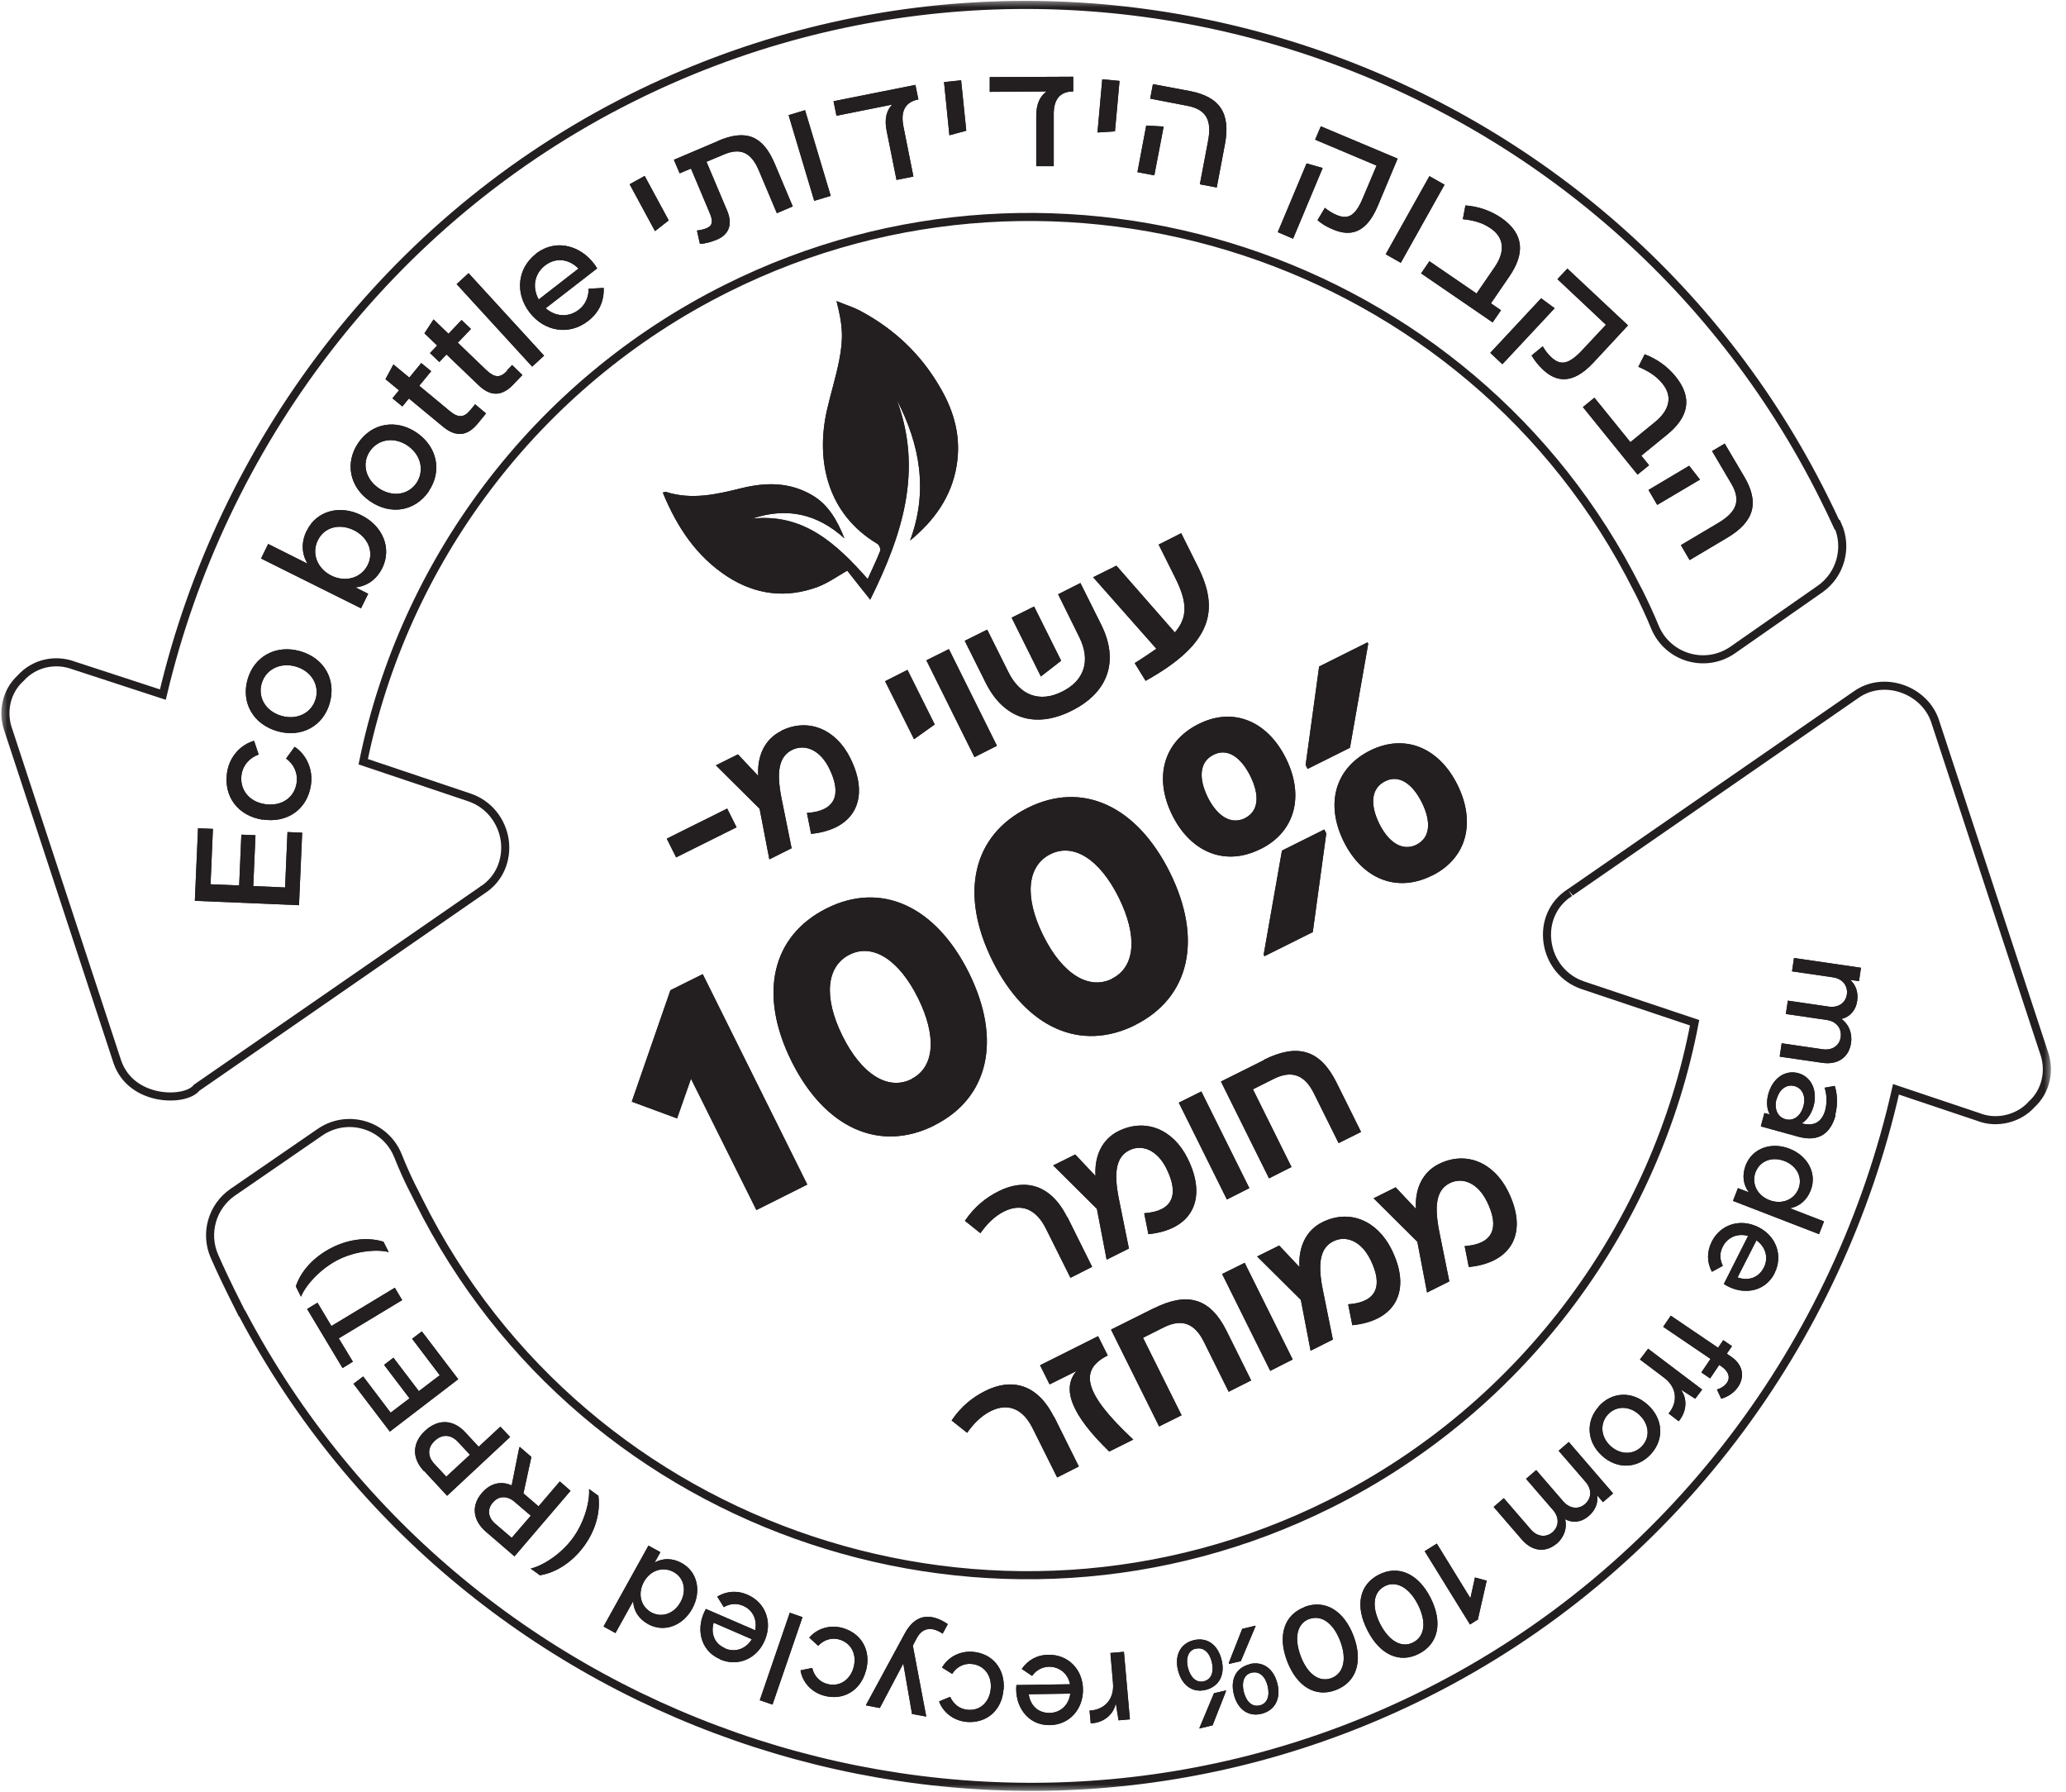 <svg width="143" height="124" viewBox="0 0 143 124" fill="none" xmlns="http://www.w3.org/2000/svg">
<g id="Layer_1" clip-path="url(#clip0_28_3943)">
<g id="Clip path group">
<mask id="mask0_28_3943" style="mask-type:luminance" maskUnits="userSpaceOnUse" x="0" y="0" width="143" height="124">
<g id="clippath">
<path id="Vector" d="M142.018 -3.05176e-05H0.018V124H142.018V-3.05176e-05Z" fill="white"/>
</g>
</mask>
<g mask="url(#mask0_28_3943)">
<g id="Group">
<path id="Vector_2" d="M108.654 61.773C108.585 61.814 108.572 61.828 108.654 61.773ZM16.762 90.894C32.254 120.236 68.824 132.121 98.652 117.216C115.822 108.64 127.311 92.769 131.232 75.382L136.941 77.298C138.262 77.822 139.789 77.367 140.615 76.43C141.619 75.52 141.936 74.072 141.454 72.776L133.928 49.873C133.199 47.736 130.379 46.688 128.439 48.094C127.861 48.494 109.741 61.028 108.64 61.786C107.471 62.531 106.921 63.855 107.113 65.206C107.306 66.571 108.214 67.729 109.562 68.184L117.294 70.776C114.667 84.606 105.627 97.292 92.075 104.062C68.961 115.617 40.495 106.24 28.98 83.076C28.787 82.648 28.264 81.78 27.549 79.987C26.682 77.822 24.054 77.05 22.155 78.346L16.102 82.51C14.671 83.503 14.148 85.365 14.85 86.95C15.662 88.798 16.418 90.232 16.735 90.88L16.762 90.894ZM33.382 61.579C33.465 61.524 33.451 61.538 33.382 61.579ZM127.145 36.319C126.857 35.698 126.568 35.078 126.265 34.485C111.199 4.178 74.079 -8.383 43.715 6.784C26.737 15.264 15.318 30.941 11.273 48.067L5.109 46.054C3.816 45.571 2.371 45.888 1.435 46.922C0.431 47.832 0.115 49.28 0.596 50.576L8.122 73.479C9.085 76.278 12.855 76.264 13.611 75.271C14.189 74.872 32.309 62.338 33.41 61.579C34.565 60.835 35.116 59.511 34.937 58.16C34.744 56.809 33.836 55.637 32.488 55.182L25.141 52.713C27.934 39.035 36.932 26.626 50.305 19.952C73.35 8.439 101.789 17.732 113.346 40.8C113.346 40.8 113.369 40.842 113.415 40.924C113.827 41.752 114.213 42.579 114.557 43.42C115.451 45.53 118.051 46.288 119.936 44.978L125.962 40.773C127.393 39.78 127.916 37.891 127.187 36.305L127.145 36.319Z" stroke="#231F20" stroke-width="0.559" stroke-miterlimit="10"/>
<path id="Vector_3" d="M91.8 57.677L91.663 57.401L88.732 58.863L87.466 66.061L87.521 66.171L90.865 64.503L91.8 57.677ZM98.06 58.45C97.083 58.932 96.134 58.325 95.474 57.016C94.813 55.678 94.896 54.547 95.873 54.065C96.822 53.582 97.758 54.216 98.418 55.54C99.065 56.85 99.01 57.967 98.046 58.45M99.133 60.587C101.541 59.387 102.16 56.891 100.881 54.313C99.601 51.734 97.235 50.742 94.827 51.941C92.378 53.169 91.731 55.664 93.011 58.243C94.29 60.821 96.684 61.814 99.12 60.587M86.187 56.616C85.21 57.098 84.261 56.492 83.6 55.182C82.94 53.844 83.022 52.713 83.999 52.231C84.949 51.748 85.884 52.383 86.544 53.706C87.191 55.016 87.136 56.133 86.173 56.616M90.369 52.934L90.507 53.21L93.438 51.748L94.703 44.551L94.648 44.454L91.305 46.123L90.369 52.948V52.934ZM87.26 58.753C89.668 57.553 90.287 55.057 89.007 52.479C87.728 49.901 85.361 48.894 82.954 50.107C80.505 51.335 79.858 53.83 81.138 56.409C82.417 58.987 84.811 59.98 87.246 58.753M76.983 67.729C75.359 68.543 73.529 67.398 72.208 64.737C70.888 62.076 71.08 59.925 72.704 59.111C74.3 58.312 76.116 59.456 77.436 62.117C78.757 64.778 78.578 66.916 76.983 67.715M78.578 70.928C82.348 69.039 83.27 64.999 80.972 60.366C78.661 55.733 74.891 54.023 71.121 55.912C67.324 57.815 66.388 61.855 68.7 66.502C71.011 71.135 74.795 72.831 78.592 70.928M63.087 74.678C61.463 75.492 59.633 74.348 58.312 71.686C56.992 69.025 57.184 66.874 58.808 66.061C60.404 65.261 62.22 66.405 63.541 69.067C64.861 71.728 64.683 73.865 63.087 74.665M64.669 77.877C68.439 75.988 69.36 71.948 67.063 67.316C64.751 62.682 60.981 60.973 57.212 62.862C53.414 64.765 52.479 68.805 54.79 73.451C57.102 78.084 60.885 79.78 64.683 77.877M46.398 68.543L43.728 76.237L46.865 77.395L47.828 74.651L52.355 83.738L55.877 81.973L48.64 67.412L46.398 68.529V68.543Z" fill="#231F20"/>
<path id="Vector_4" d="M99.588 80.552C98.46 81.118 97.923 82.262 98.006 83.655L96.602 82.166L95.075 82.924L98.102 85.93L98.776 89.446L100.317 88.674L99.615 85.199C99.258 83.379 99.437 82.331 100.345 81.876C101.239 81.435 102.285 81.862 102.917 83.145C103.812 84.951 103.358 86.096 101.377 86.233L101.665 87.681C104.706 87.378 105.779 85.241 104.376 82.428C103.371 80.415 101.445 79.629 99.588 80.552ZM91.525 84.579C90.397 85.144 89.861 86.288 89.943 87.681L88.54 86.192L87.013 86.95L90.04 89.956L90.714 93.472L92.255 92.7L91.553 89.225C91.195 87.419 91.374 86.357 92.282 85.902C93.177 85.461 94.222 85.889 94.855 87.171C95.749 88.977 95.295 90.122 93.314 90.26L93.603 91.707C96.644 91.404 97.717 89.267 96.313 86.454C95.309 84.441 93.383 83.655 91.525 84.579ZM86.146 87.392L84.591 88.164L87.921 94.865L89.475 94.079L86.146 87.378V87.392ZM79.886 90.522L76.9 92.011L80.23 98.712L81.785 97.94L79.115 92.576L80.546 91.859C81.812 91.225 82.706 91.583 83.339 92.879L85.045 96.313L86.6 95.527L84.894 92.094C83.766 89.832 82.197 89.377 79.872 90.535M76.666 93.789L76.006 92.466L71.989 94.479L72.649 95.803L74.507 94.879C73.461 96.106 74.162 97.912 76.777 100.449L78.441 99.622C74.933 96.354 74.713 94.782 76.666 93.803M72.938 98.036C71.782 95.72 69.966 95.361 68.191 96.258C67.338 96.685 66.54 97.305 65.866 98.298L66.939 99.153C67.352 98.574 67.861 98.009 68.577 97.65C69.746 97.071 70.792 97.457 71.48 98.85L73.172 102.242L74.672 101.483L72.952 98.022L72.938 98.036Z" fill="#231F20"/>
<path id="Vector_5" d="M87.493 73.355L84.508 74.844L87.837 81.545L89.392 80.759L86.723 75.382L88.154 74.665C89.42 74.031 90.314 74.389 90.947 75.671L92.653 79.105L94.207 78.332L92.501 74.899C91.373 72.638 89.805 72.183 87.48 73.341M83.146 75.533L81.591 76.306L84.921 83.007L86.475 82.221L83.146 75.52V75.533ZM77.409 78.277C76.28 78.843 75.744 79.987 75.826 81.38L74.423 79.891L72.896 80.649L75.923 83.655L76.597 87.171L78.138 86.399L77.436 82.924C77.078 81.118 77.257 80.056 78.165 79.601C79.06 79.16 80.105 79.587 80.738 80.87C81.632 82.676 81.178 83.82 79.197 83.958L79.486 85.406C82.527 85.103 83.6 82.965 82.197 80.153C81.192 78.139 79.28 77.353 77.409 78.277ZM73.859 84.22C72.703 81.904 70.887 81.545 69.112 82.441C68.259 82.869 67.461 83.489 66.787 84.482L67.86 85.337C68.273 84.758 68.782 84.193 69.498 83.834C70.667 83.255 71.713 83.641 72.4 85.034L74.093 88.426L75.593 87.667L73.873 84.206L73.859 84.22Z" fill="#231F20"/>
<path id="Vector_6" d="M80.189 37.67L81.345 39.987C82.198 41.696 82.212 42.731 81.318 43.765L77.273 39.146L75.663 39.945L80.038 44.895C79.598 45.199 79.116 45.53 78.538 45.888L79.295 47.115C84.042 44.482 84.358 42.11 82.914 39.215L81.758 36.898L80.203 37.684L80.189 37.67ZM71.577 41.972L70.022 42.744L72.045 46.812L73.448 45.723L71.577 41.972ZM73.242 41.131L74.7 44.082C75.512 45.709 75.058 47.102 73.517 47.86C71.976 48.632 70.614 48.15 69.802 46.522L68.33 43.572L66.775 44.344L68.22 47.239C69.458 49.735 71.646 50.452 74.177 49.184C76.722 47.915 77.465 45.736 76.227 43.241L74.782 40.345L73.228 41.131H73.242ZM65.674 44.923L64.12 45.695L67.449 52.396L69.004 51.61L65.674 44.909V44.923ZM61.258 47.129L63.267 51.155L64.698 50.135L62.813 46.357L61.258 47.143V47.129ZM54.062 50.59C52.934 51.155 52.398 52.3 52.48 53.692L51.077 52.203L49.55 52.962L52.577 55.968L53.251 59.47L54.792 58.698L54.09 55.223C53.732 53.403 53.911 52.355 54.819 51.9C55.713 51.459 56.759 51.886 57.392 53.169C58.286 54.975 57.832 56.133 55.851 56.257L56.14 57.705C59.167 57.401 60.254 55.264 58.85 52.452C57.846 50.438 55.92 49.652 54.062 50.576M46.798 59.332L50.981 57.25L50.334 55.954L46.151 58.036L46.798 59.332Z" fill="#231F20"/>
<path id="Vector_7" d="M60.239 41.503C59.661 40.786 59.152 40.138 58.643 39.49C57.969 39.876 57.336 40.331 56.62 40.607C54.447 41.421 52.328 41.172 50.374 39.918C48.214 38.525 46.852 36.471 45.875 34.085C45.971 34.071 46.054 34.016 46.109 34.044C47.884 34.609 49.603 34.209 51.323 33.782C53.016 33.368 54.653 33.354 56.208 34.264C57.349 34.926 57.955 36.029 58.45 37.257C56.579 35.56 54.474 35.078 52.066 35.891C55.616 35.505 57.886 37.615 60.06 40.069C60.376 39.366 60.679 38.746 60.927 38.111C60.968 37.987 60.844 37.698 60.72 37.629C57.281 35.574 56.455 31.92 57.226 28.432C57.487 27.274 57.845 26.143 58.079 24.971C58.395 23.372 58.326 22.489 57.9 20.834C58.533 21.096 59.097 21.262 59.592 21.538C61.904 22.779 63.733 24.502 65.068 26.805C66.072 28.515 66.54 30.293 66.21 32.251C65.852 34.389 64.655 36.043 62.99 37.408C64.256 34.002 63.692 30.79 62.069 27.66C63.898 32.555 62.468 36.995 60.225 41.517" fill="#231F20"/>
<path id="Vector_8" d="M20.834 89.736C21.123 88.991 22.114 87.847 23.366 87.198C24.618 86.55 26.131 86.44 26.902 86.647L26.544 85.93C25.485 85.599 24.178 85.723 22.939 86.357C21.701 86.992 20.82 87.971 20.477 89.019L20.834 89.736ZM21.261 90.591L23.71 94.672L24.425 94.231L23.448 92.617L27.837 89.97L27.328 89.115L22.939 91.763L21.976 90.149L21.247 90.591H21.261ZM25.141 95.251L24.466 95.761L26.984 99.07L31.717 95.444L29.199 92.135L28.525 92.645L30.438 95.168L28.993 96.271L27.232 93.955L26.585 94.451L28.346 96.768L27.039 97.76L25.127 95.237L25.141 95.251ZM31.69 99.774L32.529 100.67L30.892 102.187L30.052 101.29C29.571 100.766 29.598 100.16 30.094 99.705C30.589 99.236 31.194 99.25 31.69 99.774ZM29.351 101.787L30.947 103.51L35.308 99.443L34.634 98.726L33.134 100.118L32.212 99.126C31.359 98.202 30.314 98.188 29.419 99.015C28.539 99.829 28.484 100.891 29.337 101.801M35.418 106.42L34.29 105.455C33.767 105.013 33.712 104.434 34.111 103.979C34.51 103.51 35.088 103.483 35.611 103.924L36.739 104.889L35.418 106.42ZM35.418 102.793C34.675 102.462 33.932 102.642 33.354 103.317C32.611 104.172 32.708 105.206 33.643 106.006L35.611 107.702L39.491 103.166L38.748 102.518L37.276 104.241L36.23 103.345L36.78 100.822L35.982 100.132L35.941 100.174L35.418 102.78V102.793ZM36.725 108.543L37.372 109.012C38.472 108.833 39.587 108.129 40.412 107.013C41.238 105.896 41.568 104.613 41.417 103.51L40.77 103.042C40.839 103.841 40.481 105.303 39.642 106.447C38.803 107.592 37.509 108.378 36.739 108.543M46.631 108.791C47.36 109.191 47.539 110.087 47.099 110.873C46.659 111.673 45.806 111.976 45.077 111.577C44.334 111.163 44.127 110.267 44.567 109.467C45.008 108.667 45.888 108.378 46.631 108.791ZM42.6 113.011L43.825 110.804C43.852 111.466 44.21 112.032 44.856 112.39C45.943 112.997 47.25 112.528 47.911 111.328C48.571 110.129 48.282 108.778 47.195 108.171C46.549 107.812 45.888 107.812 45.31 108.129L45.709 107.412L44.884 106.957L41.775 112.556L42.6 113.011ZM50.181 114.059C49.383 113.714 49.204 112.955 49.397 112.294L52.038 113.438C51.626 114.114 50.883 114.376 50.181 114.072M49.837 114.831C51.075 115.368 52.396 114.789 52.932 113.521C53.483 112.252 52.988 110.901 51.749 110.363C50.993 110.032 50.277 110.115 49.644 110.487L50.098 111.218C50.525 110.97 50.979 110.929 51.433 111.122C52.107 111.411 52.423 112.087 52.272 112.818L48.86 111.342C48.158 112.569 48.392 114.196 49.837 114.817M55.547 111.908L54.666 111.604L52.589 117.657L53.469 117.961L55.547 111.908ZM59.935 115.63C60.321 114.252 59.647 113.024 58.298 112.652C57.418 112.418 56.537 112.707 56.014 113.328L56.633 113.893C56.991 113.507 57.514 113.3 58.078 113.452C58.904 113.686 59.33 114.472 59.083 115.382C58.835 116.292 58.064 116.761 57.239 116.527C56.689 116.375 56.331 115.934 56.221 115.424L55.409 115.589C55.533 116.389 56.138 117.092 57.019 117.34C58.353 117.712 59.564 117.009 59.935 115.617M60.899 118.195L62.522 115.12L63.127 118.609L64.104 118.788V118.747L63.182 113.879L63.444 113.383C63.843 112.625 64.49 112.542 65.246 113.052L65.604 112.39C64.352 111.549 63.32 111.742 62.618 113.052L59.949 117.974V118.016L60.885 118.195H60.899ZM69.47 116.927C69.58 115.493 68.7 114.417 67.324 114.307C66.416 114.238 65.604 114.693 65.205 115.396L65.907 115.837C66.182 115.396 66.663 115.093 67.241 115.148C68.094 115.217 68.658 115.92 68.576 116.858C68.493 117.795 67.833 118.402 66.98 118.319C66.416 118.278 65.975 117.906 65.769 117.423L64.999 117.74C65.274 118.498 66.003 119.078 66.911 119.16C68.287 119.271 69.346 118.361 69.456 116.927M72.648 118.54C71.768 118.54 71.3 117.933 71.204 117.244L74.079 117.202C73.983 117.988 73.405 118.526 72.648 118.54ZM72.662 119.381C74.01 119.367 74.973 118.292 74.96 116.913C74.946 115.534 73.942 114.5 72.593 114.514C71.768 114.514 71.149 114.886 70.722 115.493L71.438 115.975C71.726 115.575 72.125 115.355 72.607 115.341C73.336 115.341 73.914 115.81 74.065 116.554L70.351 116.609C70.213 118.016 71.094 119.408 72.662 119.381ZM77.216 117.933H77.243L77.422 119.05L78.207 118.981L77.794 114.307L76.858 114.389L77.037 116.472C77.147 117.726 76.294 118.347 75.414 118.374L75.496 119.257C76.377 119.229 77.051 118.664 77.216 117.933ZM85.058 115.079V115.148L85.884 114.955L86.902 112.542V112.5L85.98 112.721L85.058 115.065V115.079ZM82.761 114.1C83.284 113.962 83.71 114.334 83.875 115.01C84.04 115.699 83.847 116.223 83.325 116.347C82.816 116.472 82.403 116.099 82.224 115.41C82.059 114.734 82.252 114.21 82.761 114.086M82.609 113.507C81.688 113.741 81.288 114.569 81.536 115.589C81.798 116.623 82.54 117.175 83.462 116.94C84.398 116.706 84.811 115.879 84.549 114.844C84.288 113.81 83.545 113.273 82.609 113.507ZM86.627 115.755C87.15 115.63 87.576 115.989 87.741 116.678C87.906 117.368 87.714 117.892 87.191 118.016C86.668 118.14 86.269 117.768 86.09 117.078C85.925 116.403 86.104 115.879 86.627 115.755ZM84.852 117.051V116.982L84.026 117.175L83.022 119.574V119.615L83.93 119.395L84.852 117.051ZM86.475 115.175C85.554 115.41 85.141 116.223 85.402 117.257C85.664 118.292 86.407 118.829 87.328 118.595C88.25 118.361 88.677 117.547 88.415 116.499C88.154 115.465 87.397 114.927 86.475 115.162M90.603 112.045C91.456 111.728 92.281 112.307 92.763 113.562C93.245 114.817 92.997 115.81 92.158 116.127C91.318 116.444 90.493 115.851 90.025 114.596C89.557 113.342 89.777 112.349 90.617 112.032M90.287 111.218C88.883 111.756 88.415 113.19 89.09 114.955C89.764 116.72 91.057 117.492 92.46 116.954C93.877 116.416 94.359 114.982 93.685 113.204C93.011 111.439 91.704 110.667 90.287 111.204M95.831 109.77C96.643 109.357 97.537 109.853 98.142 111.039C98.748 112.238 98.624 113.245 97.812 113.659C97.014 114.072 96.134 113.562 95.528 112.376C94.923 111.177 95.047 110.17 95.845 109.77M95.432 108.971C94.084 109.66 93.781 111.135 94.648 112.818C95.501 114.514 96.877 115.134 98.211 114.445C99.56 113.755 99.876 112.28 99.023 110.584C98.17 108.888 96.78 108.281 95.432 108.971ZM102.284 112.101L102.903 109.384L102.091 109.164L101.775 110.598L99.45 106.82L98.61 107.344L101.747 112.418L102.27 112.087L102.284 112.101ZM107.732 106.847C108.269 106.378 108.475 105.758 108.337 105.137C108.86 105.413 109.452 105.358 109.975 104.903C110.429 104.503 110.621 104.007 110.553 103.483L110.951 103.952L111.653 103.345L108.585 99.787L107.883 100.394L109.755 102.559C110.195 103.069 110.167 103.69 109.699 104.089C109.259 104.476 108.64 104.407 108.2 103.896L106.329 101.732L105.627 102.338L107.498 104.503C107.938 105.013 107.911 105.634 107.457 106.034C107.003 106.42 106.397 106.351 105.957 105.841L104.086 103.676L103.384 104.282L105.338 106.544C106.067 107.385 107.003 107.454 107.746 106.82M111.282 97.898C111.846 97.278 112.768 97.264 113.456 97.898C114.143 98.533 114.24 99.443 113.662 100.063C113.098 100.684 112.176 100.697 111.488 100.077C110.8 99.457 110.718 98.533 111.282 97.898ZM110.663 97.333C109.741 98.353 109.823 99.774 110.883 100.739C111.942 101.704 113.359 101.635 114.281 100.615C115.203 99.594 115.12 98.174 114.047 97.209C112.988 96.244 111.571 96.299 110.649 97.333M116.359 96.189H116.386L117.335 96.795L117.817 96.161L114.075 93.334L113.511 94.079L115.175 95.334C116.18 96.092 116.07 97.14 115.492 97.816L116.193 98.353C116.758 97.678 116.799 96.795 116.359 96.189ZM118.835 96.147L119.138 96.795C120.472 96.423 121.229 94.851 119.826 93.886L119.523 93.679L119.881 93.155L119.275 92.742L118.918 93.266L115.643 91.046L115.12 91.818L118.395 94.038L117.762 94.975L118.367 95.389L119 94.451L119.151 94.562C120.004 95.141 119.688 95.885 118.835 96.161M122.082 87.722C121.683 88.508 120.913 88.632 120.266 88.398L121.573 85.834C122.22 86.288 122.426 87.047 122.082 87.736M122.825 88.109C123.43 86.895 122.949 85.544 121.711 84.923C120.486 84.303 119.11 84.703 118.491 85.902C118.12 86.647 118.147 87.35 118.491 88.012L119.248 87.598C119.028 87.157 119.014 86.702 119.248 86.261C119.578 85.613 120.28 85.323 120.995 85.53L119.317 88.853C120.5 89.639 122.137 89.501 122.839 88.095M121.518 81.104C121.821 80.332 122.66 80.015 123.513 80.346C124.366 80.677 124.779 81.476 124.49 82.249C124.187 83.034 123.32 83.379 122.467 83.048C121.614 82.717 121.215 81.89 121.518 81.09M126.251 84.524L123.898 83.614C124.545 83.489 125.068 83.062 125.329 82.373C125.783 81.214 125.136 79.987 123.857 79.491C122.577 78.994 121.284 79.477 120.83 80.635C120.569 81.325 120.651 81.987 121.05 82.51L120.293 82.221L119.949 83.103L125.907 85.406L126.251 84.524ZM122.976 76.057C123.169 75.368 123.664 75.01 124.215 75.161C124.765 75.313 125.013 75.892 124.82 76.568C124.627 77.243 124.132 77.602 123.582 77.45C123.031 77.298 122.784 76.733 122.963 76.057M127.021 77.174C127.241 76.361 127.145 75.602 126.994 75.147L126.292 75.272C126.43 75.685 126.485 76.264 126.333 76.83C126.113 77.615 125.59 77.974 124.71 77.74C125.081 77.505 125.37 77.092 125.522 76.568C125.824 75.478 125.384 74.527 124.476 74.265C123.554 74.017 122.701 74.61 122.398 75.699C122.247 76.237 122.288 76.733 122.495 77.119L122.123 77.023L121.876 77.946L124.476 78.663C125.893 79.049 126.705 78.429 127.049 77.188M128.122 72.197C128.218 71.493 127.971 70.887 127.462 70.514C128.026 70.377 128.452 69.935 128.548 69.26C128.631 68.667 128.452 68.157 128.067 67.812L128.672 67.895L128.81 66.971L124.173 66.295L124.036 67.219L126.87 67.633C127.53 67.729 127.916 68.212 127.833 68.819C127.75 69.398 127.241 69.756 126.581 69.66L123.747 69.246L123.609 70.17L126.443 70.583C127.104 70.68 127.489 71.162 127.406 71.769C127.324 72.362 126.815 72.707 126.154 72.61L123.32 72.197L123.183 73.121L126.127 73.548C127.228 73.713 127.984 73.148 128.122 72.169" fill="#231F20"/>
<path id="Vector_9" d="M116.908 32.237L114.101 33.906L114.707 34.94L117.665 33.189L116.922 32.237H116.908ZM119.384 30.693L118.504 31.217L119.838 33.478C120.499 34.609 120.237 35.409 118.944 36.181L116.344 37.725L116.949 38.76L119.549 37.215C121.434 36.098 121.792 34.775 120.719 32.968L119.384 30.707V30.693ZM113.606 31.534L115.381 30.087C116.839 28.901 117.211 27.577 115.972 26.047C115.422 25.371 114.707 24.847 113.84 24.516L113.4 25.385C114.019 25.647 114.61 25.977 115.064 26.543C115.821 27.467 115.518 28.418 114.555 29.204L112.849 30.597L110.359 27.522L109.561 28.17L113.344 32.844L114.142 32.196L113.606 31.534ZM107.607 21.331L106.672 20.641L103.15 24.419L103.989 25.205L107.607 21.331ZM108.502 18.573L107.8 19.318L111.157 22.475L109.492 24.254C108.543 25.261 107.992 25.288 107.373 24.723C107.153 24.516 106.933 24.24 106.782 23.964L106.011 24.599C106.218 24.957 106.465 25.261 106.796 25.578C107.717 26.446 108.845 26.626 110.263 25.123L112.684 22.517L108.474 18.573H108.502ZM103.191 21L104.484 19.111C105.543 17.553 105.516 16.188 103.906 15.071C103.191 14.588 102.352 14.285 101.43 14.216L101.251 15.167C101.911 15.236 102.585 15.388 103.177 15.802C104.168 16.477 104.154 17.47 103.452 18.49L102.2 20.311L98.939 18.077L98.362 18.918L103.315 22.31L103.892 21.469L103.191 20.986V21ZM99.985 12.782L98.939 12.189L95.913 17.594L96.958 18.187L99.985 12.782ZM91.551 11.624L90.437 11.307L88.442 16.064L89.501 16.519L91.551 11.624ZM91.427 8.728L91.028 9.666L95.28 11.458L94.33 13.706C93.794 14.988 93.285 15.195 92.514 14.878C92.225 14.754 91.936 14.574 91.703 14.381L91.194 15.236C91.51 15.512 91.84 15.705 92.28 15.884C93.45 16.381 94.564 16.16 95.362 14.257L96.738 10.976L91.427 8.742V8.728ZM79.334 8.701L78.728 11.913L79.898 12.134L80.545 8.756L79.334 8.687V8.701ZM79.802 5.819L79.609 6.825L82.182 7.322C83.475 7.57 83.902 8.301 83.613 9.776L83.049 12.754L84.218 12.975L84.782 9.997C85.195 7.846 84.438 6.701 82.361 6.301L79.788 5.819H79.802ZM76.293 5.488L75.963 9.169L77.174 9.087L77.49 5.598L76.307 5.488H76.293ZM68.506 5.336V6.356L72.441 6.329C72.001 6.646 71.725 7.17 71.725 8.011V11.5H72.936V7.984C72.909 6.88 73.363 6.329 74.284 6.329V5.309L68.492 5.336H68.506ZM65.342 5.681L65.713 9.362L66.882 9.045L66.525 5.557L65.328 5.681H65.342ZM57.692 7.005L57.898 8.011L61.751 7.239C61.379 7.625 61.2 8.204 61.365 9.031L62.053 12.451L63.223 12.217L62.535 8.769C62.315 7.68 62.659 7.06 63.567 6.88L63.36 5.874L57.692 7.005ZM55.724 7.625L54.583 7.97L56.357 13.899L57.499 13.554L55.724 7.625ZM49.726 9.748L46.644 11.058L47.043 11.996L47.827 11.665L49.134 14.768C49.368 15.319 49.313 15.622 48.914 15.788C48.653 15.898 48.446 15.926 48.24 15.953L48.446 16.877C48.763 16.877 49.299 16.725 49.643 16.574C50.386 16.257 50.744 15.595 50.345 14.616L48.9 11.196L50.084 10.7C51.267 10.19 52.01 10.562 52.532 11.817L53.771 14.754L54.871 14.285L53.633 11.348C52.808 9.39 51.652 8.921 49.698 9.748M43.576 12.741L45.337 15.995L46.286 15.25L44.621 12.175L43.576 12.754V12.741ZM37.715 18.38C38.554 17.732 39.462 17.994 40.04 18.587L37.288 20.724C36.821 19.883 36.986 18.959 37.715 18.38ZM37.096 17.567C35.802 18.573 35.637 20.297 36.655 21.62C37.673 22.944 39.38 23.234 40.687 22.227C41.485 21.62 41.815 20.821 41.787 19.924L40.742 19.98C40.742 20.572 40.522 21.083 40.054 21.441C39.352 21.979 38.444 21.924 37.77 21.331L41.333 18.573C40.453 17.098 38.595 16.395 37.082 17.567M36.834 25.371L37.66 24.613L32.432 18.904L31.606 19.662L36.834 25.371ZM35.101 25.66C34.605 26.184 34.22 26.143 33.642 25.591L31.689 23.716L32.597 22.765L31.95 22.144L31.042 23.096L30.01 22.103L29.377 23.068L30.258 23.909L29.762 24.433L30.409 25.054L30.904 24.53L33.12 26.653C33.904 27.412 34.702 27.48 35.527 26.612L36.16 25.95L35.445 25.261L35.101 25.619V25.66ZM32.555 28.377C32.101 28.928 31.702 28.928 31.097 28.418L29.02 26.695L29.845 25.688L29.157 25.123L28.332 26.129L27.231 25.219L26.681 26.239L27.616 27.012L27.162 27.563L27.85 28.128L28.304 27.577L30.671 29.535C31.51 30.224 32.308 30.238 33.065 29.314L33.642 28.611L32.886 27.977L32.569 28.363L32.555 28.377ZM28.827 33.423C28.249 34.264 27.148 34.416 26.213 33.782C25.291 33.148 25.03 32.058 25.607 31.217C26.185 30.376 27.3 30.211 28.221 30.845C29.143 31.479 29.391 32.582 28.827 33.423ZM29.666 34.002C30.616 32.624 30.271 30.928 28.854 29.949C27.424 28.97 25.731 29.273 24.796 30.652C23.86 32.031 24.19 33.713 25.621 34.692C27.052 35.671 28.731 35.381 29.68 34.002M25.456 39.09C25.002 40 23.929 40.318 22.938 39.835C21.948 39.339 21.549 38.291 22.003 37.381C22.457 36.471 23.502 36.209 24.493 36.691C25.484 37.188 25.896 38.194 25.456 39.09ZM21.232 36.719C20.833 37.519 20.875 38.332 21.287 39.008L18.563 37.643L18.068 38.649L24.988 42.096L25.484 41.09L24.603 40.648C25.401 40.566 26.061 40.111 26.46 39.311C27.135 37.946 26.502 36.402 25.016 35.657C23.53 34.913 21.92 35.34 21.246 36.705M21.851 48.356C21.576 49.335 20.572 49.845 19.499 49.542C18.412 49.239 17.834 48.287 18.109 47.308C18.384 46.329 19.389 45.819 20.462 46.123C21.535 46.426 22.127 47.391 21.851 48.37M22.828 48.632C23.282 47.019 22.429 45.53 20.765 45.061C19.1 44.592 17.586 45.419 17.132 47.033C16.678 48.646 17.545 50.135 19.21 50.604C20.875 51.073 22.374 50.245 22.828 48.646M18.192 56.712C19.898 56.974 21.274 55.995 21.521 54.327C21.686 53.237 21.205 52.217 20.393 51.679L19.801 52.493C20.324 52.865 20.627 53.472 20.531 54.175C20.379 55.209 19.471 55.816 18.357 55.65C17.229 55.485 16.568 54.63 16.72 53.596C16.83 52.907 17.311 52.424 17.903 52.217L17.586 51.266C16.651 51.528 15.88 52.369 15.715 53.458C15.467 55.126 16.472 56.464 18.192 56.726M14.725 57.36L13.707 57.319L13.486 62.338L20.696 62.641L20.916 57.622L19.898 57.581L19.733 61.414L17.531 61.318L17.683 57.801L16.706 57.76L16.554 61.276L14.573 61.193L14.738 57.36H14.725Z" fill="#231F20"/>
<path id="Vector_10" d="M91.8 57.677L91.663 57.401L88.732 58.863L87.466 66.061L87.521 66.171L90.865 64.503L91.8 57.677ZM98.06 58.45C97.083 58.932 96.134 58.325 95.474 57.016C94.813 55.678 94.896 54.547 95.873 54.065C96.822 53.582 97.758 54.216 98.418 55.54C99.065 56.85 99.01 57.967 98.046 58.45M99.133 60.587C101.541 59.387 102.16 56.891 100.881 54.313C99.601 51.734 97.235 50.742 94.827 51.941C92.378 53.169 91.731 55.664 93.011 58.243C94.29 60.821 96.684 61.814 99.12 60.587M86.187 56.616C85.21 57.098 84.261 56.492 83.6 55.182C82.94 53.844 83.022 52.713 83.999 52.231C84.949 51.748 85.884 52.383 86.544 53.706C87.191 55.016 87.136 56.133 86.173 56.616M90.369 52.934L90.507 53.21L93.438 51.748L94.703 44.551L94.648 44.454L91.305 46.123L90.369 52.948V52.934ZM87.26 58.753C89.668 57.553 90.287 55.057 89.007 52.479C87.728 49.901 85.361 48.894 82.954 50.107C80.505 51.335 79.858 53.83 81.138 56.409C82.417 58.987 84.811 59.98 87.246 58.753M76.983 67.729C75.359 68.543 73.529 67.398 72.208 64.737C70.888 62.076 71.08 59.925 72.704 59.111C74.3 58.312 76.116 59.456 77.436 62.117C78.757 64.778 78.578 66.916 76.983 67.715M78.578 70.928C82.348 69.039 83.27 64.999 80.972 60.366C78.661 55.733 74.891 54.023 71.121 55.912C67.324 57.815 66.388 61.855 68.7 66.502C71.011 71.135 74.795 72.831 78.592 70.928M63.087 74.678C61.463 75.492 59.633 74.348 58.312 71.686C56.992 69.025 57.184 66.874 58.808 66.061C60.404 65.261 62.22 66.405 63.541 69.067C64.861 71.728 64.683 73.865 63.087 74.665M64.669 77.877C68.439 75.988 69.36 71.948 67.063 67.316C64.751 62.682 60.981 60.973 57.212 62.862C53.414 64.765 52.479 68.805 54.79 73.451C57.102 78.084 60.885 79.78 64.683 77.877M46.398 68.543L43.728 76.237L46.865 77.395L47.828 74.651L52.355 83.738L55.877 81.973L48.64 67.412L46.398 68.529V68.543Z" fill="#231F20"/>
<path id="Vector_11" d="M99.588 80.552C98.46 81.118 97.923 82.262 98.006 83.655L96.602 82.166L95.075 82.924L98.102 85.93L98.776 89.446L100.317 88.674L99.615 85.199C99.258 83.379 99.437 82.331 100.345 81.876C101.239 81.435 102.285 81.862 102.917 83.145C103.812 84.951 103.358 86.096 101.377 86.233L101.665 87.681C104.706 87.378 105.779 85.241 104.376 82.428C103.371 80.415 101.445 79.629 99.588 80.552ZM91.525 84.579C90.397 85.144 89.861 86.288 89.943 87.681L88.54 86.192L87.013 86.95L90.04 89.956L90.714 93.472L92.255 92.7L91.553 89.225C91.195 87.419 91.374 86.357 92.282 85.902C93.177 85.461 94.222 85.889 94.855 87.171C95.749 88.977 95.295 90.122 93.314 90.26L93.603 91.707C96.644 91.404 97.717 89.267 96.313 86.454C95.309 84.441 93.383 83.655 91.525 84.579ZM86.146 87.392L84.591 88.164L87.921 94.865L89.475 94.079L86.146 87.378V87.392ZM79.886 90.522L76.9 92.011L80.23 98.712L81.785 97.94L79.115 92.576L80.546 91.859C81.812 91.225 82.706 91.583 83.339 92.879L85.045 96.313L86.6 95.527L84.894 92.094C83.766 89.832 82.197 89.377 79.872 90.535M76.666 93.789L76.006 92.466L71.989 94.479L72.649 95.803L74.507 94.879C73.461 96.106 74.162 97.912 76.777 100.449L78.441 99.622C74.933 96.354 74.713 94.782 76.666 93.803M72.938 98.036C71.782 95.72 69.966 95.361 68.191 96.258C67.338 96.685 66.54 97.305 65.866 98.298L66.939 99.153C67.352 98.574 67.861 98.009 68.577 97.65C69.746 97.071 70.792 97.457 71.48 98.85L73.172 102.242L74.672 101.483L72.952 98.022L72.938 98.036Z" fill="#231F20"/>
<path id="Vector_12" d="M87.493 73.355L84.508 74.844L87.837 81.545L89.392 80.759L86.723 75.382L88.154 74.665C89.42 74.031 90.314 74.389 90.947 75.671L92.653 79.105L94.207 78.332L92.501 74.899C91.373 72.638 89.805 72.183 87.48 73.341M83.146 75.533L81.591 76.306L84.921 83.007L86.475 82.221L83.146 75.52V75.533ZM77.409 78.277C76.28 78.843 75.744 79.987 75.826 81.38L74.423 79.891L72.896 80.649L75.923 83.655L76.597 87.171L78.138 86.399L77.436 82.924C77.078 81.118 77.257 80.056 78.165 79.601C79.06 79.16 80.105 79.587 80.738 80.87C81.632 82.676 81.178 83.82 79.197 83.958L79.486 85.406C82.527 85.103 83.6 82.965 82.197 80.153C81.192 78.139 79.28 77.353 77.409 78.277ZM73.859 84.22C72.703 81.904 70.887 81.545 69.112 82.441C68.259 82.869 67.461 83.489 66.787 84.482L67.86 85.337C68.273 84.758 68.782 84.193 69.498 83.834C70.667 83.255 71.713 83.641 72.4 85.034L74.093 88.426L75.593 87.667L73.873 84.206L73.859 84.22Z" fill="#231F20"/>
<path id="Vector_13" d="M80.189 37.67L81.345 39.987C82.198 41.696 82.212 42.731 81.318 43.765L77.273 39.146L75.663 39.945L80.038 44.895C79.598 45.199 79.116 45.53 78.538 45.888L79.295 47.115C84.042 44.482 84.358 42.11 82.914 39.215L81.758 36.898L80.203 37.684L80.189 37.67ZM71.577 41.972L70.022 42.744L72.045 46.812L73.448 45.723L71.577 41.972ZM73.242 41.131L74.7 44.082C75.512 45.709 75.058 47.102 73.517 47.86C71.976 48.632 70.614 48.15 69.802 46.522L68.33 43.572L66.775 44.344L68.22 47.239C69.458 49.735 71.646 50.452 74.177 49.184C76.722 47.915 77.465 45.736 76.227 43.241L74.782 40.345L73.228 41.131H73.242ZM65.674 44.923L64.12 45.695L67.449 52.396L69.004 51.61L65.674 44.909V44.923ZM61.258 47.129L63.267 51.155L64.698 50.135L62.813 46.357L61.258 47.143V47.129ZM54.062 50.59C52.934 51.155 52.398 52.3 52.48 53.692L51.077 52.203L49.55 52.962L52.577 55.968L53.251 59.47L54.792 58.698L54.09 55.223C53.732 53.403 53.911 52.355 54.819 51.9C55.713 51.459 56.759 51.886 57.392 53.169C58.286 54.975 57.832 56.133 55.851 56.257L56.14 57.705C59.167 57.401 60.254 55.264 58.85 52.452C57.846 50.438 55.92 49.652 54.062 50.576M46.798 59.332L50.981 57.25L50.334 55.954L46.151 58.036L46.798 59.332Z" fill="#231F20"/>
<path id="Vector_14" d="M60.239 41.503C59.661 40.786 59.152 40.138 58.643 39.49C57.969 39.876 57.336 40.331 56.62 40.607C54.447 41.421 52.328 41.172 50.374 39.918C48.214 38.525 46.852 36.471 45.875 34.085C45.971 34.071 46.054 34.016 46.109 34.044C47.884 34.609 49.603 34.209 51.323 33.782C53.016 33.368 54.653 33.354 56.208 34.264C57.349 34.926 57.955 36.029 58.45 37.257C56.579 35.56 54.474 35.078 52.066 35.891C55.616 35.505 57.886 37.615 60.06 40.069C60.376 39.366 60.679 38.746 60.927 38.111C60.968 37.987 60.844 37.698 60.72 37.629C57.281 35.574 56.455 31.92 57.226 28.432C57.487 27.274 57.845 26.143 58.079 24.971C58.395 23.372 58.326 22.489 57.9 20.834C58.533 21.096 59.097 21.262 59.592 21.538C61.904 22.779 63.733 24.502 65.068 26.805C66.072 28.515 66.54 30.293 66.21 32.251C65.852 34.389 64.655 36.043 62.99 37.408C64.256 34.002 63.692 30.79 62.069 27.66C63.898 32.555 62.468 36.995 60.225 41.517" fill="#231F20"/>
<path id="Vector_15" d="M20.834 89.736C21.123 88.991 22.114 87.847 23.366 87.198C24.618 86.55 26.131 86.44 26.902 86.647L26.544 85.93C25.485 85.599 24.178 85.723 22.939 86.357C21.701 86.992 20.82 87.971 20.477 89.019L20.834 89.736ZM21.261 90.591L23.71 94.672L24.425 94.231L23.448 92.617L27.837 89.97L27.328 89.115L22.939 91.763L21.976 90.149L21.247 90.591H21.261ZM25.141 95.251L24.466 95.761L26.984 99.07L31.717 95.444L29.199 92.135L28.525 92.645L30.438 95.168L28.993 96.271L27.232 93.955L26.585 94.451L28.346 96.768L27.039 97.76L25.127 95.237L25.141 95.251ZM31.69 99.774L32.529 100.67L30.892 102.187L30.052 101.29C29.571 100.766 29.598 100.16 30.094 99.705C30.589 99.236 31.194 99.25 31.69 99.774ZM29.351 101.787L30.947 103.51L35.308 99.443L34.634 98.726L33.134 100.118L32.212 99.126C31.359 98.202 30.314 98.188 29.419 99.015C28.539 99.829 28.484 100.891 29.337 101.801M35.418 106.42L34.29 105.455C33.767 105.013 33.712 104.434 34.111 103.979C34.51 103.51 35.088 103.483 35.611 103.924L36.739 104.889L35.418 106.42ZM35.418 102.793C34.675 102.462 33.932 102.642 33.354 103.317C32.611 104.172 32.708 105.206 33.643 106.006L35.611 107.702L39.491 103.166L38.748 102.518L37.276 104.241L36.23 103.345L36.78 100.822L35.982 100.132L35.941 100.174L35.418 102.78V102.793ZM36.725 108.543L37.372 109.012C38.472 108.833 39.587 108.129 40.412 107.013C41.238 105.896 41.568 104.613 41.417 103.51L40.77 103.042C40.839 103.841 40.481 105.303 39.642 106.447C38.803 107.592 37.509 108.378 36.739 108.543M46.631 108.791C47.36 109.191 47.539 110.087 47.099 110.873C46.659 111.673 45.806 111.976 45.077 111.577C44.334 111.163 44.127 110.267 44.567 109.467C45.008 108.667 45.888 108.378 46.631 108.791ZM42.6 113.011L43.825 110.804C43.852 111.466 44.21 112.032 44.856 112.39C45.943 112.997 47.25 112.528 47.911 111.328C48.571 110.129 48.282 108.778 47.195 108.171C46.549 107.812 45.888 107.812 45.31 108.129L45.709 107.412L44.884 106.957L41.775 112.556L42.6 113.011ZM50.181 114.059C49.383 113.714 49.204 112.955 49.397 112.294L52.038 113.438C51.626 114.114 50.883 114.376 50.181 114.072M49.837 114.831C51.075 115.368 52.396 114.789 52.932 113.521C53.483 112.252 52.988 110.901 51.749 110.363C50.993 110.032 50.277 110.115 49.644 110.487L50.098 111.218C50.525 110.97 50.979 110.929 51.433 111.122C52.107 111.411 52.423 112.087 52.272 112.818L48.86 111.342C48.158 112.569 48.392 114.196 49.837 114.817M55.547 111.908L54.666 111.604L52.589 117.657L53.469 117.961L55.547 111.908ZM59.935 115.63C60.321 114.252 59.647 113.024 58.298 112.652C57.418 112.418 56.537 112.707 56.014 113.328L56.633 113.893C56.991 113.507 57.514 113.3 58.078 113.452C58.904 113.686 59.33 114.472 59.083 115.382C58.835 116.292 58.064 116.761 57.239 116.527C56.689 116.375 56.331 115.934 56.221 115.424L55.409 115.589C55.533 116.389 56.138 117.092 57.019 117.34C58.353 117.712 59.564 117.009 59.935 115.617M60.899 118.195L62.522 115.12L63.127 118.609L64.104 118.788V118.747L63.182 113.879L63.444 113.383C63.843 112.625 64.49 112.542 65.246 113.052L65.604 112.39C64.352 111.549 63.32 111.742 62.618 113.052L59.949 117.974V118.016L60.885 118.195H60.899ZM69.47 116.927C69.58 115.493 68.7 114.417 67.324 114.307C66.416 114.238 65.604 114.693 65.205 115.396L65.907 115.837C66.182 115.396 66.663 115.093 67.241 115.148C68.094 115.217 68.658 115.92 68.576 116.858C68.493 117.795 67.833 118.402 66.98 118.319C66.416 118.278 65.975 117.906 65.769 117.423L64.999 117.74C65.274 118.498 66.003 119.078 66.911 119.16C68.287 119.271 69.346 118.361 69.456 116.927M72.648 118.54C71.768 118.54 71.3 117.933 71.204 117.244L74.079 117.202C73.983 117.988 73.405 118.526 72.648 118.54ZM72.662 119.381C74.01 119.367 74.973 118.292 74.96 116.913C74.946 115.534 73.942 114.5 72.593 114.514C71.768 114.514 71.149 114.886 70.722 115.493L71.438 115.975C71.726 115.575 72.125 115.355 72.607 115.341C73.336 115.341 73.914 115.81 74.065 116.554L70.351 116.609C70.213 118.016 71.094 119.408 72.662 119.381ZM77.216 117.933H77.243L77.422 119.05L78.207 118.981L77.794 114.307L76.858 114.389L77.037 116.472C77.147 117.726 76.294 118.347 75.414 118.374L75.496 119.257C76.377 119.229 77.051 118.664 77.216 117.933ZM85.058 115.079V115.148L85.884 114.955L86.902 112.542V112.5L85.98 112.721L85.058 115.065V115.079ZM82.761 114.1C83.284 113.962 83.71 114.334 83.875 115.01C84.04 115.699 83.847 116.223 83.325 116.347C82.816 116.472 82.403 116.099 82.224 115.41C82.059 114.734 82.252 114.21 82.761 114.086M82.609 113.507C81.688 113.741 81.288 114.569 81.536 115.589C81.798 116.623 82.54 117.175 83.462 116.94C84.398 116.706 84.811 115.879 84.549 114.844C84.288 113.81 83.545 113.273 82.609 113.507ZM86.627 115.755C87.15 115.63 87.576 115.989 87.741 116.678C87.906 117.368 87.714 117.892 87.191 118.016C86.668 118.14 86.269 117.768 86.09 117.078C85.925 116.403 86.104 115.879 86.627 115.755ZM84.852 117.051V116.982L84.026 117.175L83.022 119.574V119.615L83.93 119.395L84.852 117.051ZM86.475 115.175C85.554 115.41 85.141 116.223 85.402 117.257C85.664 118.292 86.407 118.829 87.328 118.595C88.25 118.361 88.677 117.547 88.415 116.499C88.154 115.465 87.397 114.927 86.475 115.162M90.603 112.045C91.456 111.728 92.281 112.307 92.763 113.562C93.245 114.817 92.997 115.81 92.158 116.127C91.318 116.444 90.493 115.851 90.025 114.596C89.557 113.342 89.777 112.349 90.617 112.032M90.287 111.218C88.883 111.756 88.415 113.19 89.09 114.955C89.764 116.72 91.057 117.492 92.46 116.954C93.877 116.416 94.359 114.982 93.685 113.204C93.011 111.439 91.704 110.667 90.287 111.204M95.831 109.77C96.643 109.357 97.537 109.853 98.142 111.039C98.748 112.238 98.624 113.245 97.812 113.659C97.014 114.072 96.134 113.562 95.528 112.376C94.923 111.177 95.047 110.17 95.845 109.77M95.432 108.971C94.084 109.66 93.781 111.135 94.648 112.818C95.501 114.514 96.877 115.134 98.211 114.445C99.56 113.755 99.876 112.28 99.023 110.584C98.17 108.888 96.78 108.281 95.432 108.971ZM102.284 112.101L102.903 109.384L102.091 109.164L101.775 110.598L99.45 106.82L98.61 107.344L101.747 112.418L102.27 112.087L102.284 112.101ZM107.732 106.847C108.269 106.378 108.475 105.758 108.337 105.137C108.86 105.413 109.452 105.358 109.975 104.903C110.429 104.503 110.621 104.007 110.553 103.483L110.951 103.952L111.653 103.345L108.585 99.787L107.883 100.394L109.755 102.559C110.195 103.069 110.167 103.69 109.699 104.089C109.259 104.476 108.64 104.407 108.2 103.896L106.329 101.732L105.627 102.338L107.498 104.503C107.938 105.013 107.911 105.634 107.457 106.034C107.003 106.42 106.397 106.351 105.957 105.841L104.086 103.676L103.384 104.282L105.338 106.544C106.067 107.385 107.003 107.454 107.746 106.82M111.282 97.898C111.846 97.278 112.768 97.264 113.456 97.898C114.143 98.533 114.24 99.443 113.662 100.063C113.098 100.684 112.176 100.697 111.488 100.077C110.8 99.457 110.718 98.533 111.282 97.898ZM110.663 97.333C109.741 98.353 109.823 99.774 110.883 100.739C111.942 101.704 113.359 101.635 114.281 100.615C115.203 99.594 115.12 98.174 114.047 97.209C112.988 96.244 111.571 96.299 110.649 97.333M116.359 96.189H116.386L117.335 96.795L117.817 96.161L114.075 93.334L113.511 94.079L115.175 95.334C116.18 96.092 116.07 97.14 115.492 97.816L116.193 98.353C116.758 97.678 116.799 96.795 116.359 96.189ZM118.835 96.147L119.138 96.795C120.472 96.423 121.229 94.851 119.826 93.886L119.523 93.679L119.881 93.155L119.275 92.742L118.918 93.266L115.643 91.046L115.12 91.818L118.395 94.038L117.762 94.975L118.367 95.389L119 94.451L119.151 94.562C120.004 95.141 119.688 95.885 118.835 96.161M122.082 87.722C121.683 88.508 120.913 88.632 120.266 88.398L121.573 85.834C122.22 86.288 122.426 87.047 122.082 87.736M122.825 88.109C123.43 86.895 122.949 85.544 121.711 84.923C120.486 84.303 119.11 84.703 118.491 85.902C118.12 86.647 118.147 87.35 118.491 88.012L119.248 87.598C119.028 87.157 119.014 86.702 119.248 86.261C119.578 85.613 120.28 85.323 120.995 85.53L119.317 88.853C120.5 89.639 122.137 89.501 122.839 88.095M121.518 81.104C121.821 80.332 122.66 80.015 123.513 80.346C124.366 80.677 124.779 81.476 124.49 82.249C124.187 83.034 123.32 83.379 122.467 83.048C121.614 82.717 121.215 81.89 121.518 81.09M126.251 84.524L123.898 83.614C124.545 83.489 125.068 83.062 125.329 82.373C125.783 81.214 125.136 79.987 123.857 79.491C122.577 78.994 121.284 79.477 120.83 80.635C120.569 81.325 120.651 81.987 121.05 82.51L120.293 82.221L119.949 83.103L125.907 85.406L126.251 84.524ZM122.976 76.057C123.169 75.368 123.664 75.01 124.215 75.161C124.765 75.313 125.013 75.892 124.82 76.568C124.627 77.243 124.132 77.602 123.582 77.45C123.031 77.298 122.784 76.733 122.963 76.057M127.021 77.174C127.241 76.361 127.145 75.602 126.994 75.147L126.292 75.272C126.43 75.685 126.485 76.264 126.333 76.83C126.113 77.615 125.59 77.974 124.71 77.74C125.081 77.505 125.37 77.092 125.522 76.568C125.824 75.478 125.384 74.527 124.476 74.265C123.554 74.017 122.701 74.61 122.398 75.699C122.247 76.237 122.288 76.733 122.495 77.119L122.123 77.023L121.876 77.946L124.476 78.663C125.893 79.049 126.705 78.429 127.049 77.188M128.122 72.197C128.218 71.493 127.971 70.887 127.462 70.514C128.026 70.377 128.452 69.935 128.548 69.26C128.631 68.667 128.452 68.157 128.067 67.812L128.672 67.895L128.81 66.971L124.173 66.295L124.036 67.219L126.87 67.633C127.53 67.729 127.916 68.212 127.833 68.819C127.75 69.398 127.241 69.756 126.581 69.66L123.747 69.246L123.609 70.17L126.443 70.583C127.104 70.68 127.489 71.162 127.406 71.769C127.324 72.362 126.815 72.707 126.154 72.61L123.32 72.197L123.183 73.121L126.127 73.548C127.228 73.713 127.984 73.148 128.122 72.169" fill="#231F20"/>
<path id="Vector_16" d="M116.908 32.237L114.101 33.906L114.707 34.94L117.665 33.189L116.922 32.237H116.908ZM119.384 30.693L118.504 31.217L119.838 33.478C120.499 34.609 120.237 35.409 118.944 36.181L116.344 37.725L116.949 38.76L119.549 37.215C121.434 36.098 121.792 34.775 120.719 32.968L119.384 30.707V30.693ZM113.606 31.534L115.381 30.087C116.839 28.901 117.211 27.577 115.972 26.047C115.422 25.371 114.707 24.847 113.84 24.516L113.4 25.385C114.019 25.647 114.61 25.977 115.064 26.543C115.821 27.467 115.518 28.418 114.555 29.204L112.849 30.597L110.359 27.522L109.561 28.17L113.344 32.844L114.142 32.196L113.606 31.534ZM107.607 21.331L106.672 20.641L103.15 24.419L103.989 25.205L107.607 21.331ZM108.502 18.573L107.8 19.318L111.157 22.475L109.492 24.254C108.543 25.261 107.992 25.288 107.373 24.723C107.153 24.516 106.933 24.24 106.782 23.964L106.011 24.599C106.218 24.957 106.465 25.261 106.796 25.578C107.717 26.446 108.845 26.626 110.263 25.123L112.684 22.517L108.474 18.573H108.502ZM103.191 21L104.484 19.111C105.543 17.553 105.516 16.188 103.906 15.071C103.191 14.588 102.352 14.285 101.43 14.216L101.251 15.167C101.911 15.236 102.585 15.388 103.177 15.802C104.168 16.477 104.154 17.47 103.452 18.49L102.2 20.311L98.939 18.077L98.362 18.918L103.315 22.31L103.892 21.469L103.191 20.986V21ZM99.985 12.782L98.939 12.189L95.913 17.594L96.958 18.187L99.985 12.782ZM91.551 11.624L90.437 11.307L88.442 16.064L89.501 16.519L91.551 11.624ZM91.427 8.728L91.028 9.666L95.28 11.458L94.33 13.706C93.794 14.988 93.285 15.195 92.514 14.878C92.225 14.754 91.936 14.574 91.703 14.381L91.194 15.236C91.51 15.512 91.84 15.705 92.28 15.884C93.45 16.381 94.564 16.16 95.362 14.257L96.738 10.976L91.427 8.742V8.728ZM79.334 8.701L78.728 11.913L79.898 12.134L80.545 8.756L79.334 8.687V8.701ZM79.802 5.819L79.609 6.825L82.182 7.322C83.475 7.57 83.902 8.301 83.613 9.776L83.049 12.754L84.218 12.975L84.782 9.997C85.195 7.846 84.438 6.701 82.361 6.301L79.788 5.819H79.802ZM76.293 5.488L75.963 9.169L77.174 9.087L77.49 5.598L76.307 5.488H76.293ZM68.506 5.336V6.356L72.441 6.329C72.001 6.646 71.725 7.17 71.725 8.011V11.5H72.936V7.984C72.909 6.88 73.363 6.329 74.284 6.329V5.309L68.492 5.336H68.506ZM65.342 5.681L65.713 9.362L66.882 9.045L66.525 5.557L65.328 5.681H65.342ZM57.692 7.005L57.898 8.011L61.751 7.239C61.379 7.625 61.2 8.204 61.365 9.031L62.053 12.451L63.223 12.217L62.535 8.769C62.315 7.68 62.659 7.06 63.567 6.88L63.36 5.874L57.692 7.005ZM55.724 7.625L54.583 7.97L56.357 13.899L57.499 13.554L55.724 7.625ZM49.726 9.748L46.644 11.058L47.043 11.996L47.827 11.665L49.134 14.768C49.368 15.319 49.313 15.622 48.914 15.788C48.653 15.898 48.446 15.926 48.24 15.953L48.446 16.877C48.763 16.877 49.299 16.725 49.643 16.574C50.386 16.257 50.744 15.595 50.345 14.616L48.9 11.196L50.084 10.7C51.267 10.19 52.01 10.562 52.532 11.817L53.771 14.754L54.871 14.285L53.633 11.348C52.808 9.39 51.652 8.921 49.698 9.748M43.576 12.741L45.337 15.995L46.286 15.25L44.621 12.175L43.576 12.754V12.741ZM37.715 18.38C38.554 17.732 39.462 17.994 40.04 18.587L37.288 20.724C36.821 19.883 36.986 18.959 37.715 18.38ZM37.096 17.567C35.802 18.573 35.637 20.297 36.655 21.62C37.673 22.944 39.38 23.234 40.687 22.227C41.485 21.62 41.815 20.821 41.787 19.924L40.742 19.98C40.742 20.572 40.522 21.083 40.054 21.441C39.352 21.979 38.444 21.924 37.77 21.331L41.333 18.573C40.453 17.098 38.595 16.395 37.082 17.567M36.834 25.371L37.66 24.613L32.432 18.904L31.606 19.662L36.834 25.371ZM35.101 25.66C34.605 26.184 34.22 26.143 33.642 25.591L31.689 23.716L32.597 22.765L31.95 22.144L31.042 23.096L30.01 22.103L29.377 23.068L30.258 23.909L29.762 24.433L30.409 25.054L30.904 24.53L33.12 26.653C33.904 27.412 34.702 27.48 35.527 26.612L36.16 25.95L35.445 25.261L35.101 25.619V25.66ZM32.555 28.377C32.101 28.928 31.702 28.928 31.097 28.418L29.02 26.695L29.845 25.688L29.157 25.123L28.332 26.129L27.231 25.219L26.681 26.239L27.616 27.012L27.162 27.563L27.85 28.128L28.304 27.577L30.671 29.535C31.51 30.224 32.308 30.238 33.065 29.314L33.642 28.611L32.886 27.977L32.569 28.363L32.555 28.377ZM28.827 33.423C28.249 34.264 27.148 34.416 26.213 33.782C25.291 33.148 25.03 32.058 25.607 31.217C26.185 30.376 27.3 30.211 28.221 30.845C29.143 31.479 29.391 32.582 28.827 33.423ZM29.666 34.002C30.616 32.624 30.271 30.928 28.854 29.949C27.424 28.97 25.731 29.273 24.796 30.652C23.86 32.031 24.19 33.713 25.621 34.692C27.052 35.671 28.731 35.381 29.68 34.002M25.456 39.09C25.002 40 23.929 40.318 22.938 39.835C21.948 39.339 21.549 38.291 22.003 37.381C22.457 36.471 23.502 36.209 24.493 36.691C25.484 37.188 25.896 38.194 25.456 39.09ZM21.232 36.719C20.833 37.519 20.875 38.332 21.287 39.008L18.563 37.643L18.068 38.649L24.988 42.096L25.484 41.09L24.603 40.648C25.401 40.566 26.061 40.111 26.46 39.311C27.135 37.946 26.502 36.402 25.016 35.657C23.53 34.913 21.92 35.34 21.246 36.705M21.851 48.356C21.576 49.335 20.572 49.845 19.499 49.542C18.412 49.239 17.834 48.287 18.109 47.308C18.384 46.329 19.389 45.819 20.462 46.123C21.535 46.426 22.127 47.391 21.851 48.37M22.828 48.632C23.282 47.019 22.429 45.53 20.765 45.061C19.1 44.592 17.586 45.419 17.132 47.033C16.678 48.646 17.545 50.135 19.21 50.604C20.875 51.073 22.374 50.245 22.828 48.646M18.192 56.712C19.898 56.974 21.274 55.995 21.521 54.327C21.686 53.237 21.205 52.217 20.393 51.679L19.801 52.493C20.324 52.865 20.627 53.472 20.531 54.175C20.379 55.209 19.471 55.816 18.357 55.65C17.229 55.485 16.568 54.63 16.72 53.596C16.83 52.907 17.311 52.424 17.903 52.217L17.586 51.266C16.651 51.528 15.88 52.369 15.715 53.458C15.467 55.126 16.472 56.464 18.192 56.726M14.725 57.36L13.707 57.319L13.486 62.338L20.696 62.641L20.916 57.622L19.898 57.581L19.733 61.414L17.531 61.318L17.683 57.801L16.706 57.76L16.554 61.276L14.573 61.193L14.738 57.36H14.725Z" fill="#231F20"/>
</g>
</g>
</g>
</g>
<defs>
<clipPath id="clip0_28_3943">
<rect width="142" height="124" fill="white" transform="translate(0.018)"/>
</clipPath>
</defs>
</svg>
